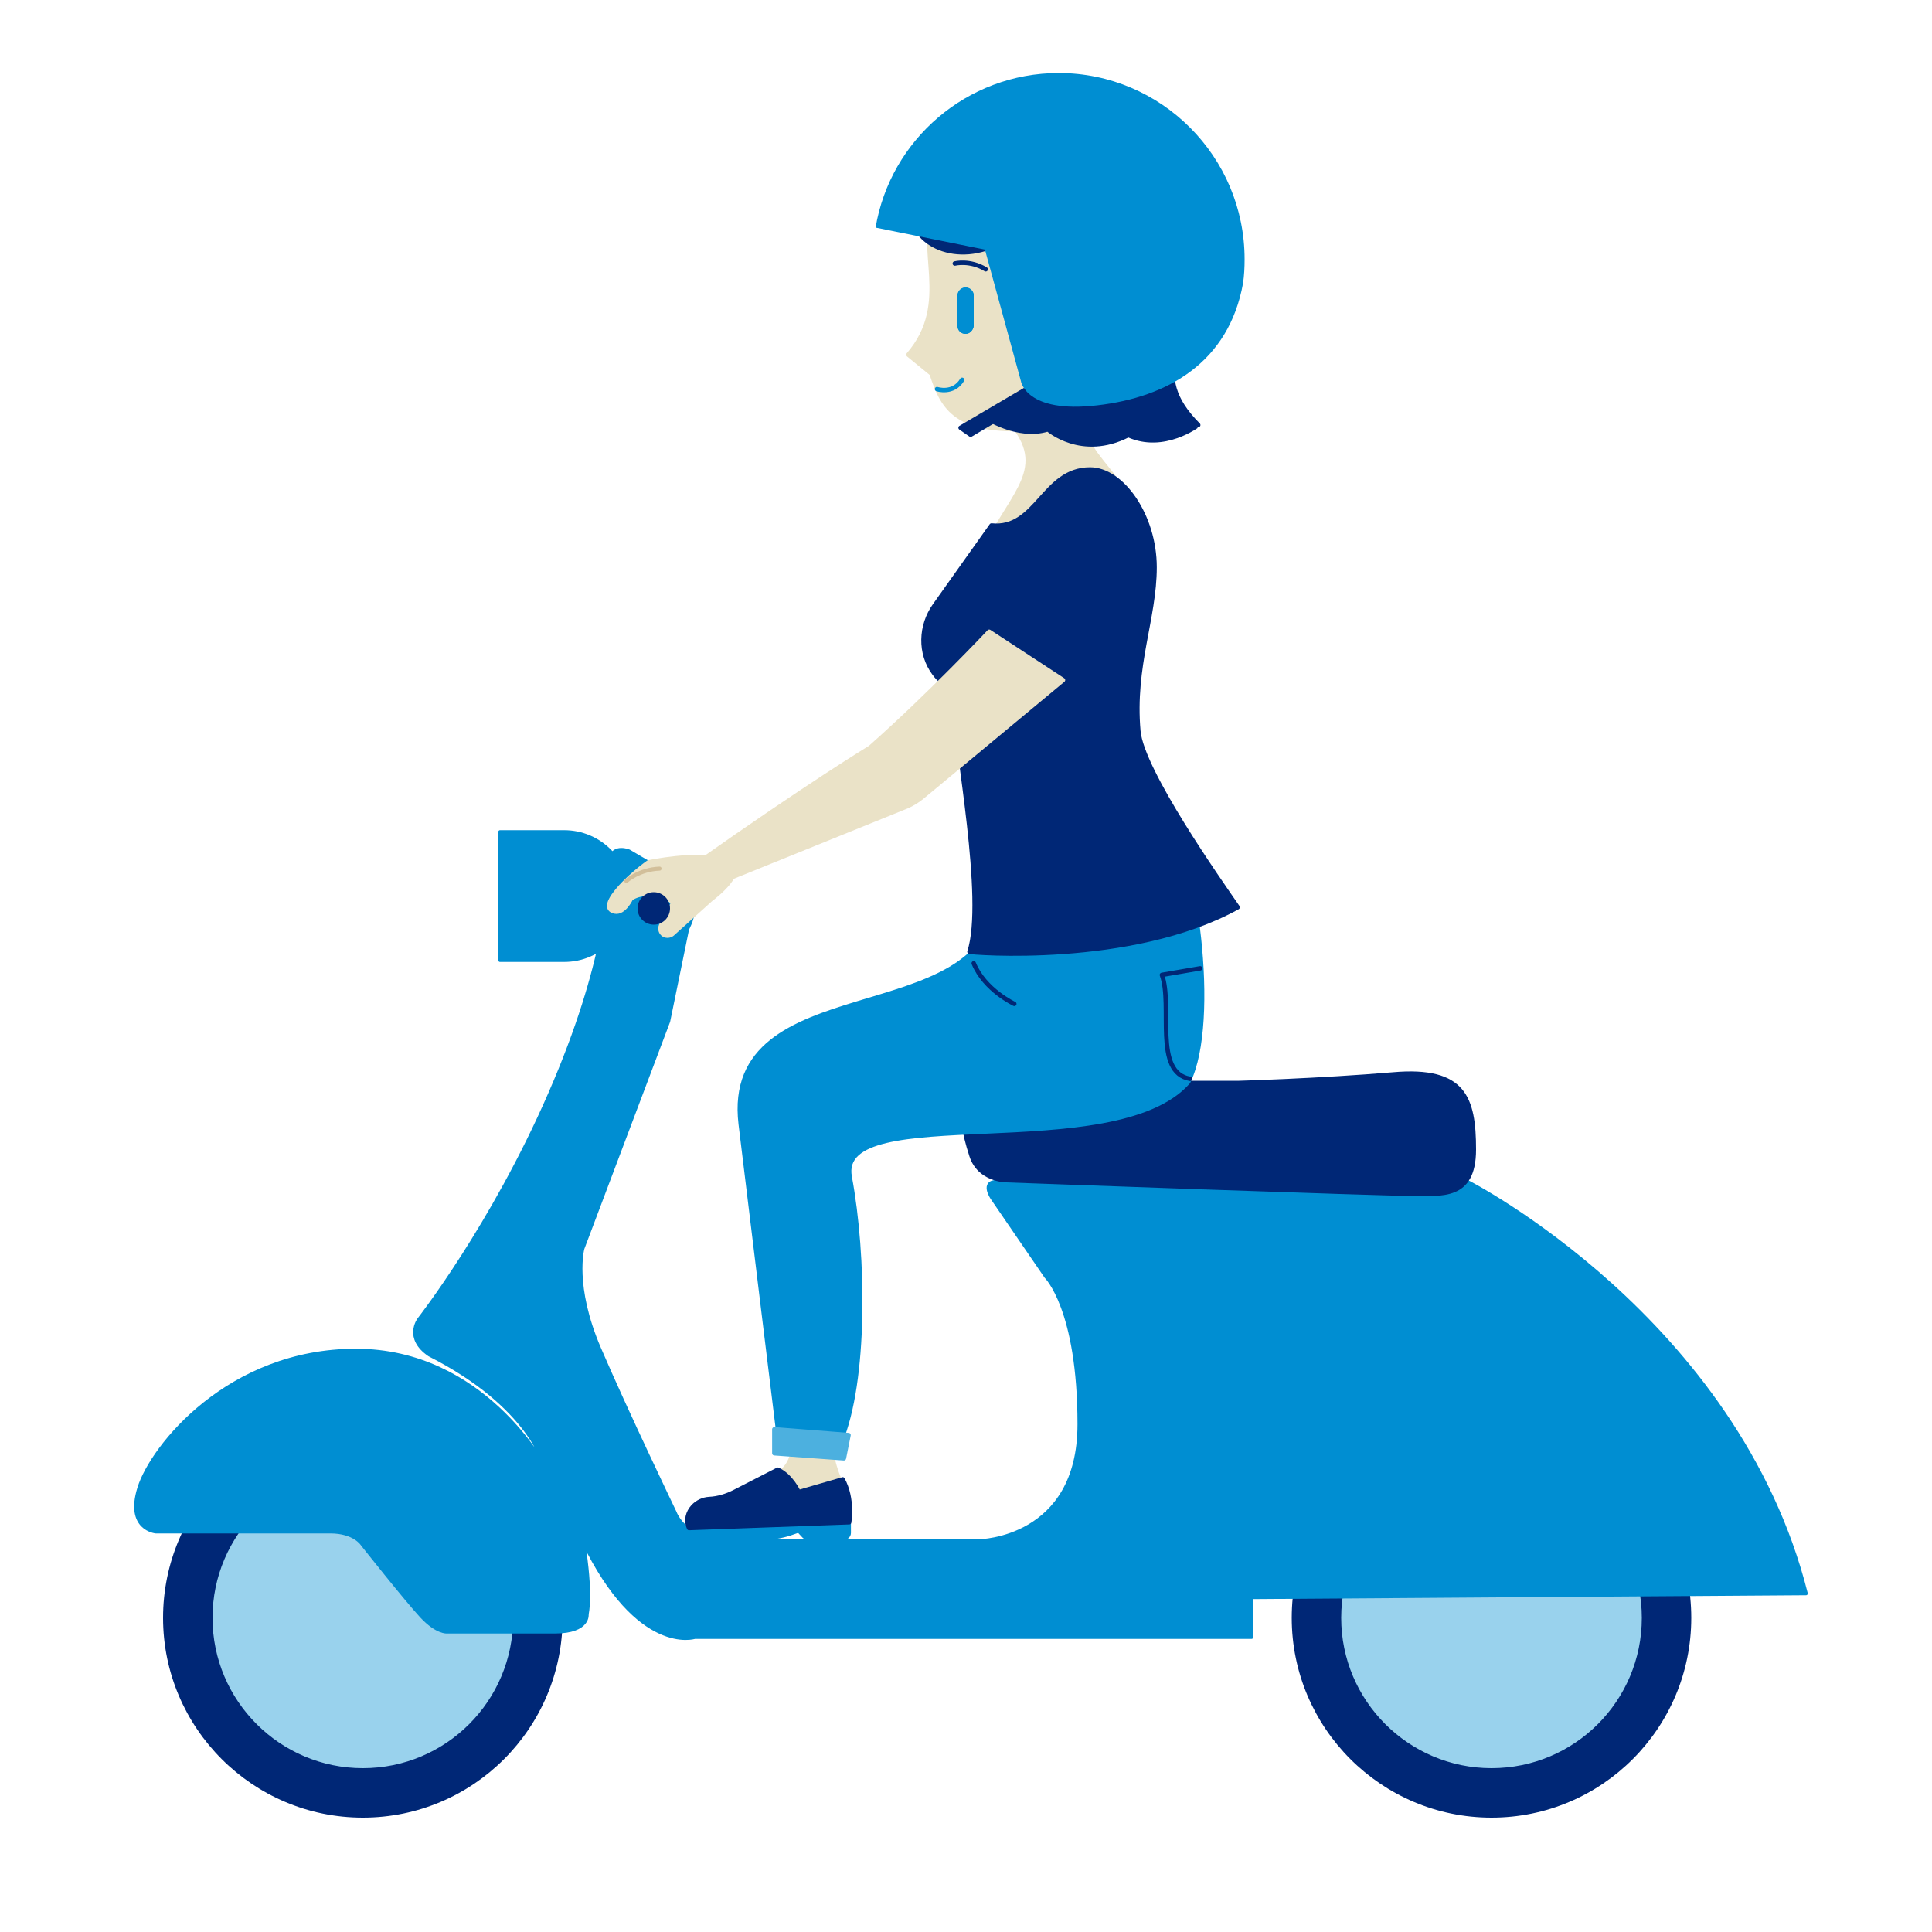 <?xml version="1.0" encoding="utf-8"?>
<!-- Generator: Adobe Illustrator 23.0.2, SVG Export Plug-In . SVG Version: 6.00 Build 0)  -->
<svg version="1.1" id="Layer_1" xmlns="http://www.w3.org/2000/svg" xmlns:xlink="http://www.w3.org/1999/xlink" x="0px" y="0px"
	 viewBox="0 0 500 500" enable-background="new 0 0 500 500" xml:space="preserve">
<g>
	<g>
		<g>
			<circle fill="#99D2ED" cx="93.9" cy="418.7" r="45.3"/>
			<path fill="#002776" d="M93.9,379.8c21.4,0,38.9,17.4,38.9,38.9s-17.4,38.9-38.9,38.9c-21.4,0-38.9-17.4-38.9-38.9
				S72.5,379.8,93.9,379.8 M93.9,367c-28.6,0-51.7,23.2-51.7,51.7s23.2,51.7,51.7,51.7c28.6,0,51.7-23.2,51.7-51.7
				S122.5,367,93.9,367L93.9,367z"/>
		</g>
	</g>
	<g>
		<g>
			<circle fill="#99D2ED" cx="386" cy="418.7" r="45.3"/>
			<path fill="#002776" d="M386,379.8c21.4,0,38.9,17.4,38.9,38.9s-17.4,38.9-38.9,38.9c-21.4,0-38.9-17.4-38.9-38.9
				S364.6,379.8,386,379.8 M386,367c-28.6,0-51.7,23.2-51.7,51.7s23.2,51.7,51.7,51.7c28.6,0,51.7-23.2,51.7-51.7S414.6,367,386,367
				L386,367z"/>
		</g>
	</g>
	
		<path fill="#008ED2" stroke="#008ED2" stroke-width="0.896" stroke-linecap="round" stroke-linejoin="round" stroke-miterlimit="10" d="
		M142.3,283.1c-14.9,34.2-33.9,58.4-33.9,58.4s-3.6,4.8,2.7,9.1c26.4,13.4,29.8,28.8,29.8,28.8s-15.9-29.9-48.8-29.9
		S39.3,374.4,36,385.1c-3.3,10.6,4.3,11.3,4.3,11.3s38.9,0,45.2,0s8.3,3.3,8.3,3.3s11.3,14.3,15.3,18.6c4,4.3,6.6,4,6.6,4
		s18.9,0,27.9,0s8.3-4.6,8.3-4.6s1.3-5-1-18.9c14.3,29.6,28.9,24.9,28.9,24.9h144.1v-10.3l143.5-1c-17.9-71.1-87.7-106.6-87.7-106.6
		s-1,3.7-20.3,3.7c-35.9-3-97-3.7-101.3-3.7c-4.3,0-1.3,4.3-1.3,4.3l13.9,20.3c0,0,8.6,8.3,8.6,38.2s-25.9,30.2-25.9,30.2
		s-54.1,0-65.1,0c-11,0-13.6-7.3-13.6-7.3s-12.6-26.2-19.6-42.5c-7-16.3-4.3-25.9-4.3-25.9l22.2-58.8l4.9-23.9c0,0,5-8.4-2.9-13
		c-8-4.6-12.2-7.1-12.2-7.1s-5-2.1-5,3.4C157.8,229,157.2,248.9,142.3,283.1z"/>
	<path fill="#002776" d="M260.4,306c0,0-7.3,0-9.5-6.7c-2.2-6.7-2.2-10.1-2.2-10.1s-0.6-9.5,10.6-9.5c11.2,0,61.4,0,61.4,0
		s20.7-0.6,39.7-2.2c19-1.7,21.6,6.6,21.6,20s-9.2,12-16.4,12C359.3,309.6,260.4,306,260.4,306z"/>
	
		<path fill="#008ED2" stroke="#008ED2" stroke-width="0.896" stroke-linecap="round" stroke-linejoin="round" stroke-miterlimit="10" d="
		M129.4,248.5H146c9.2,0,16.6-7.4,16.6-16.6v0c0-9.2-7.4-16.6-16.6-16.6h-16.6V248.5z"/>
	<g>
		<g>
			
				<path fill="#EAE2C7" stroke="#EAE2C7" stroke-width="1.15" stroke-linecap="round" stroke-linejoin="round" stroke-miterlimit="10" d="
				M205.4,371.8c0,0,0.9,6.7-3.9,9.6c-5.4,6.3,15.7,7.1,15.7,7.1l1.3-2.9c0,0-3.7-6.3-3.7-13.9"/>
			
				<path fill="#008ED2" stroke="#008ED2" stroke-width="1.046" stroke-linecap="round" stroke-linejoin="round" stroke-miterlimit="10" d="
				M179.8,398h17.7c2.4,0,4.7-0.4,6.9-1.1l2.3-0.8l1.4,1.5c0.3,0.3,0.6,0.4,1,0.4h9.3c0.7,0,1.3-0.6,1.3-1.3V394l-41.5,1.5l0.2,1.3
				C178.5,397.5,179.1,398,179.8,398z"/>
			
				<path fill="#002776" stroke="#002776" stroke-width="1.046" stroke-linecap="round" stroke-linejoin="round" stroke-miterlimit="10" d="
				M218.1,382.8l-11.4,3.3c0,0-1.9-4.2-5.4-5.8l-11.3,5.8c-2,1-4.2,1.7-6.5,1.8l0,0c-1.6,0.1-3,0.8-4.1,1.9c-1.5,1.6-2,3.7-1.1,5.7
				l0,0l41.5-1.5C219.8,394,220.9,387.9,218.1,382.8z"/>
		</g>
		
			<path fill="#EAE2C7" stroke="#EAE2C7" stroke-width="1.15" stroke-linecap="round" stroke-linejoin="round" stroke-miterlimit="10" d="
			M282,106.4c-5,10.6,8.7,13.8,12.6,30.1s-16.3-8.6-16.3-8.6l-11.4,10.4l-8.9,2.9l-1.7-1.9c7.5-13.7,15.9-19.7,2.9-32.6"/>
		
			<path fill="#008ED2" stroke="#008ED2" stroke-width="1.15" stroke-linecap="round" stroke-linejoin="round" stroke-miterlimit="10" d="
			M301.1,209c8.1,11.1,14.2,55.1,6.4,71c-19.1,21.7-91.4,4.3-87.6,24.6s4.2,52.8-2.5,68.7l-15.8-1.3c0,0-7.4-60.3-9.9-81.1
			c-4.8-40.6,63.8-23.4,66.1-58.1c0,0-3.8-7.9-4.8-16.2"/>
		
			<polygon fill="#4CB0DF" stroke="#4CB0DF" stroke-width="1.15" stroke-linecap="round" stroke-linejoin="round" stroke-miterlimit="10" points="
			218.4,377.4 200.4,376.1 200.4,369.9 219.6,371.4 		"/>
		
			<path fill="none" stroke="#002776" stroke-width="1.15" stroke-linecap="round" stroke-linejoin="round" stroke-miterlimit="10" d="
			M262.5,259.8c0,0-7.7-3.6-10.5-10.5"/>
		
			<path fill="#EAE2C7" stroke="#EAE2C7" stroke-width="1.15" stroke-linecap="round" stroke-linejoin="round" stroke-miterlimit="10" d="
			M265.1,111c14.7-0.5,24.2-17.6,24.2-17.6l-10.8-31.5l-36.2-8.2c-5.5,10.1,4.5,24.6-7.2,38.1l6,4.9
			C243.8,104.9,246.8,111.7,265.1,111z"/>
		
			<path fill="#002776" stroke="#002776" stroke-width="1.15" stroke-linecap="round" stroke-linejoin="round" stroke-miterlimit="10" d="
			M292,112.6c-12.1,6.2-20.8-1.5-20.8-1.5c-7.9,2.5-16.5-3.3-16.5-3.3c6.8-1.6,15.7-8,15.7-21.8l-0.1-16.8c0,0-7.3-0.4-11.4-6.5
			c-10.8,6-23.2,1-23.2-8.9s13.8-22.5,34.7-22.5c20.9,0,37.2,11,37.2,34.5s-11.1,30.5,2.5,44.2C310.1,109.9,301.3,116.8,292,112.6z"
			/>
		
			<path fill="#002776" stroke="#002776" stroke-width="1.15" stroke-linecap="round" stroke-linejoin="round" stroke-miterlimit="10" d="
			M320.3,234.8c-4.7-6.8-24.8-35.3-25.7-45.6c-1.5-16.9,4.2-29.1,4.2-42.4s-8.4-25.3-16.7-25.3c-12.1,0-13.8,15.7-25.5,14.5
			l-14.7,20.7c-3.7,5.2-4,12.4-0.1,17.6c0.6,0.8,1.2,1.5,2,2.1c2.2,2,3.6,4.8,3.6,7.8c0,8.6,7.9,48.6,3.5,62.1
			C250.9,246.5,292.8,250,320.3,234.8z"/>
		
			<path fill="#002776" stroke="#002776" stroke-width="1.15" stroke-linecap="round" stroke-linejoin="round" stroke-miterlimit="10" d="
			M269,134.1c-1.4,4.1,1.5,24.2,3.5,31.8c0,0,11.3,1.3,20.5-0.9c0,0,0.2-14.9-4.3-26.7"/>
		
			<path fill="none" stroke="#002776" stroke-width="1.15" stroke-linecap="round" stroke-linejoin="round" stroke-miterlimit="10" d="
			M310.6,250.6l-9.9,1.7c2.9,7.9-2.3,25.3,7.3,26.9"/>
		<path fill="#008ED2" d="M249.9,86.4L249.9,86.4c-1.2,0-2.1-0.9-2.1-2.1l0-7.8c0-1.1,0.9-2.1,2.1-2.1l0,0c1.1,0,2.1,0.9,2.1,2.1
			l0,7.8C251.9,85.4,251,86.4,249.9,86.4z"/>
		<path fill="#008ED2" d="M249.9,86.4L249.9,86.4c-1.2,0-2.1-0.9-2.1-2.1l0-7.8c0-1.1,0.9-2.1,2.1-2.1l0,0c1.1,0,2.1,0.9,2.1,2.1
			l0,7.8C251.9,85.4,251,86.4,249.9,86.4z"/>
		
			<path fill="none" stroke="#002776" stroke-width="1.15" stroke-linecap="round" stroke-linejoin="round" stroke-miterlimit="10" d="
			M247.1,68.2c0,0,3.9-1,8,1.5"/>
		
			<path fill="none" stroke="#008ED2" stroke-width="1.15" stroke-linecap="round" stroke-linejoin="round" stroke-miterlimit="10" d="
			M242.5,100.7c0,0,4.2,1.4,6.5-2.4"/>
		<g>
			
				<path fill="#EAE2C7" stroke="#EAE2C7" stroke-width="1.15" stroke-linecap="round" stroke-linejoin="round" stroke-miterlimit="10" d="
				M188.2,227.5l46.7-18.9c1.3-0.6,2.6-1.4,3.7-2.3l36.5-30.3L256,163.5c0,0-15.1,16.1-30.8,30c0,0-15.7,9.5-44.9,30.1L188.2,227.5z
				"/>
		</g>
		<g>
			
				<path fill="#EAE2C7" stroke="#EAE2C7" stroke-width="1.15" stroke-linecap="round" stroke-linejoin="round" stroke-miterlimit="10" d="
				M167.8,223.2c0,0,12.5-2.7,19.8-0.6c7.3,2.1-3.6,10.1-3.6,10.1l-10,9c-0.6,0.5-1.5,0.6-2.2,0.2l0,0c-0.8-0.5-1.1-1.5-0.7-2.4
				l3-5.6c0.1-1.3-6.1-4.3-10.8-1.4c0,0-1.8,3.9-4.2,3.4c-1.4-0.3-2.2-1.3-0.4-4C161.8,227.4,167.8,223.2,167.8,223.2z"/>
			
				<path fill="none" stroke="#D2BF9A" stroke-width="1.041" stroke-linecap="round" stroke-linejoin="round" stroke-miterlimit="10" d="
				M162.1,228c0,0,3.3-3,8.6-3.2"/>
		</g>
	</g>
	<circle fill="#002776" cx="169.2" cy="235.1" r="4.2"/>
	
		<polygon fill="#002776" stroke="#002776" stroke-width="1.15" stroke-linecap="round" stroke-linejoin="round" stroke-miterlimit="10" points="
		251.2,112.5 248.6,110.7 265.6,100.7 268.2,102.4 	"/>
	<g>
		<path fill="#008ED2" d="M264.2,98.6c0,0,1.2,8.5,19.8,6.3c18.2-2.1,34-11.1,37.7-31.6c0.3-2,0.4-4.1,0.4-6.2
			c0-26.6-21.6-48.2-48.1-48.2c-23.8,0-43.6,17.3-47.4,40l28.3,5.7L264.2,98.6z"/>
	</g>
</g>
</svg>
